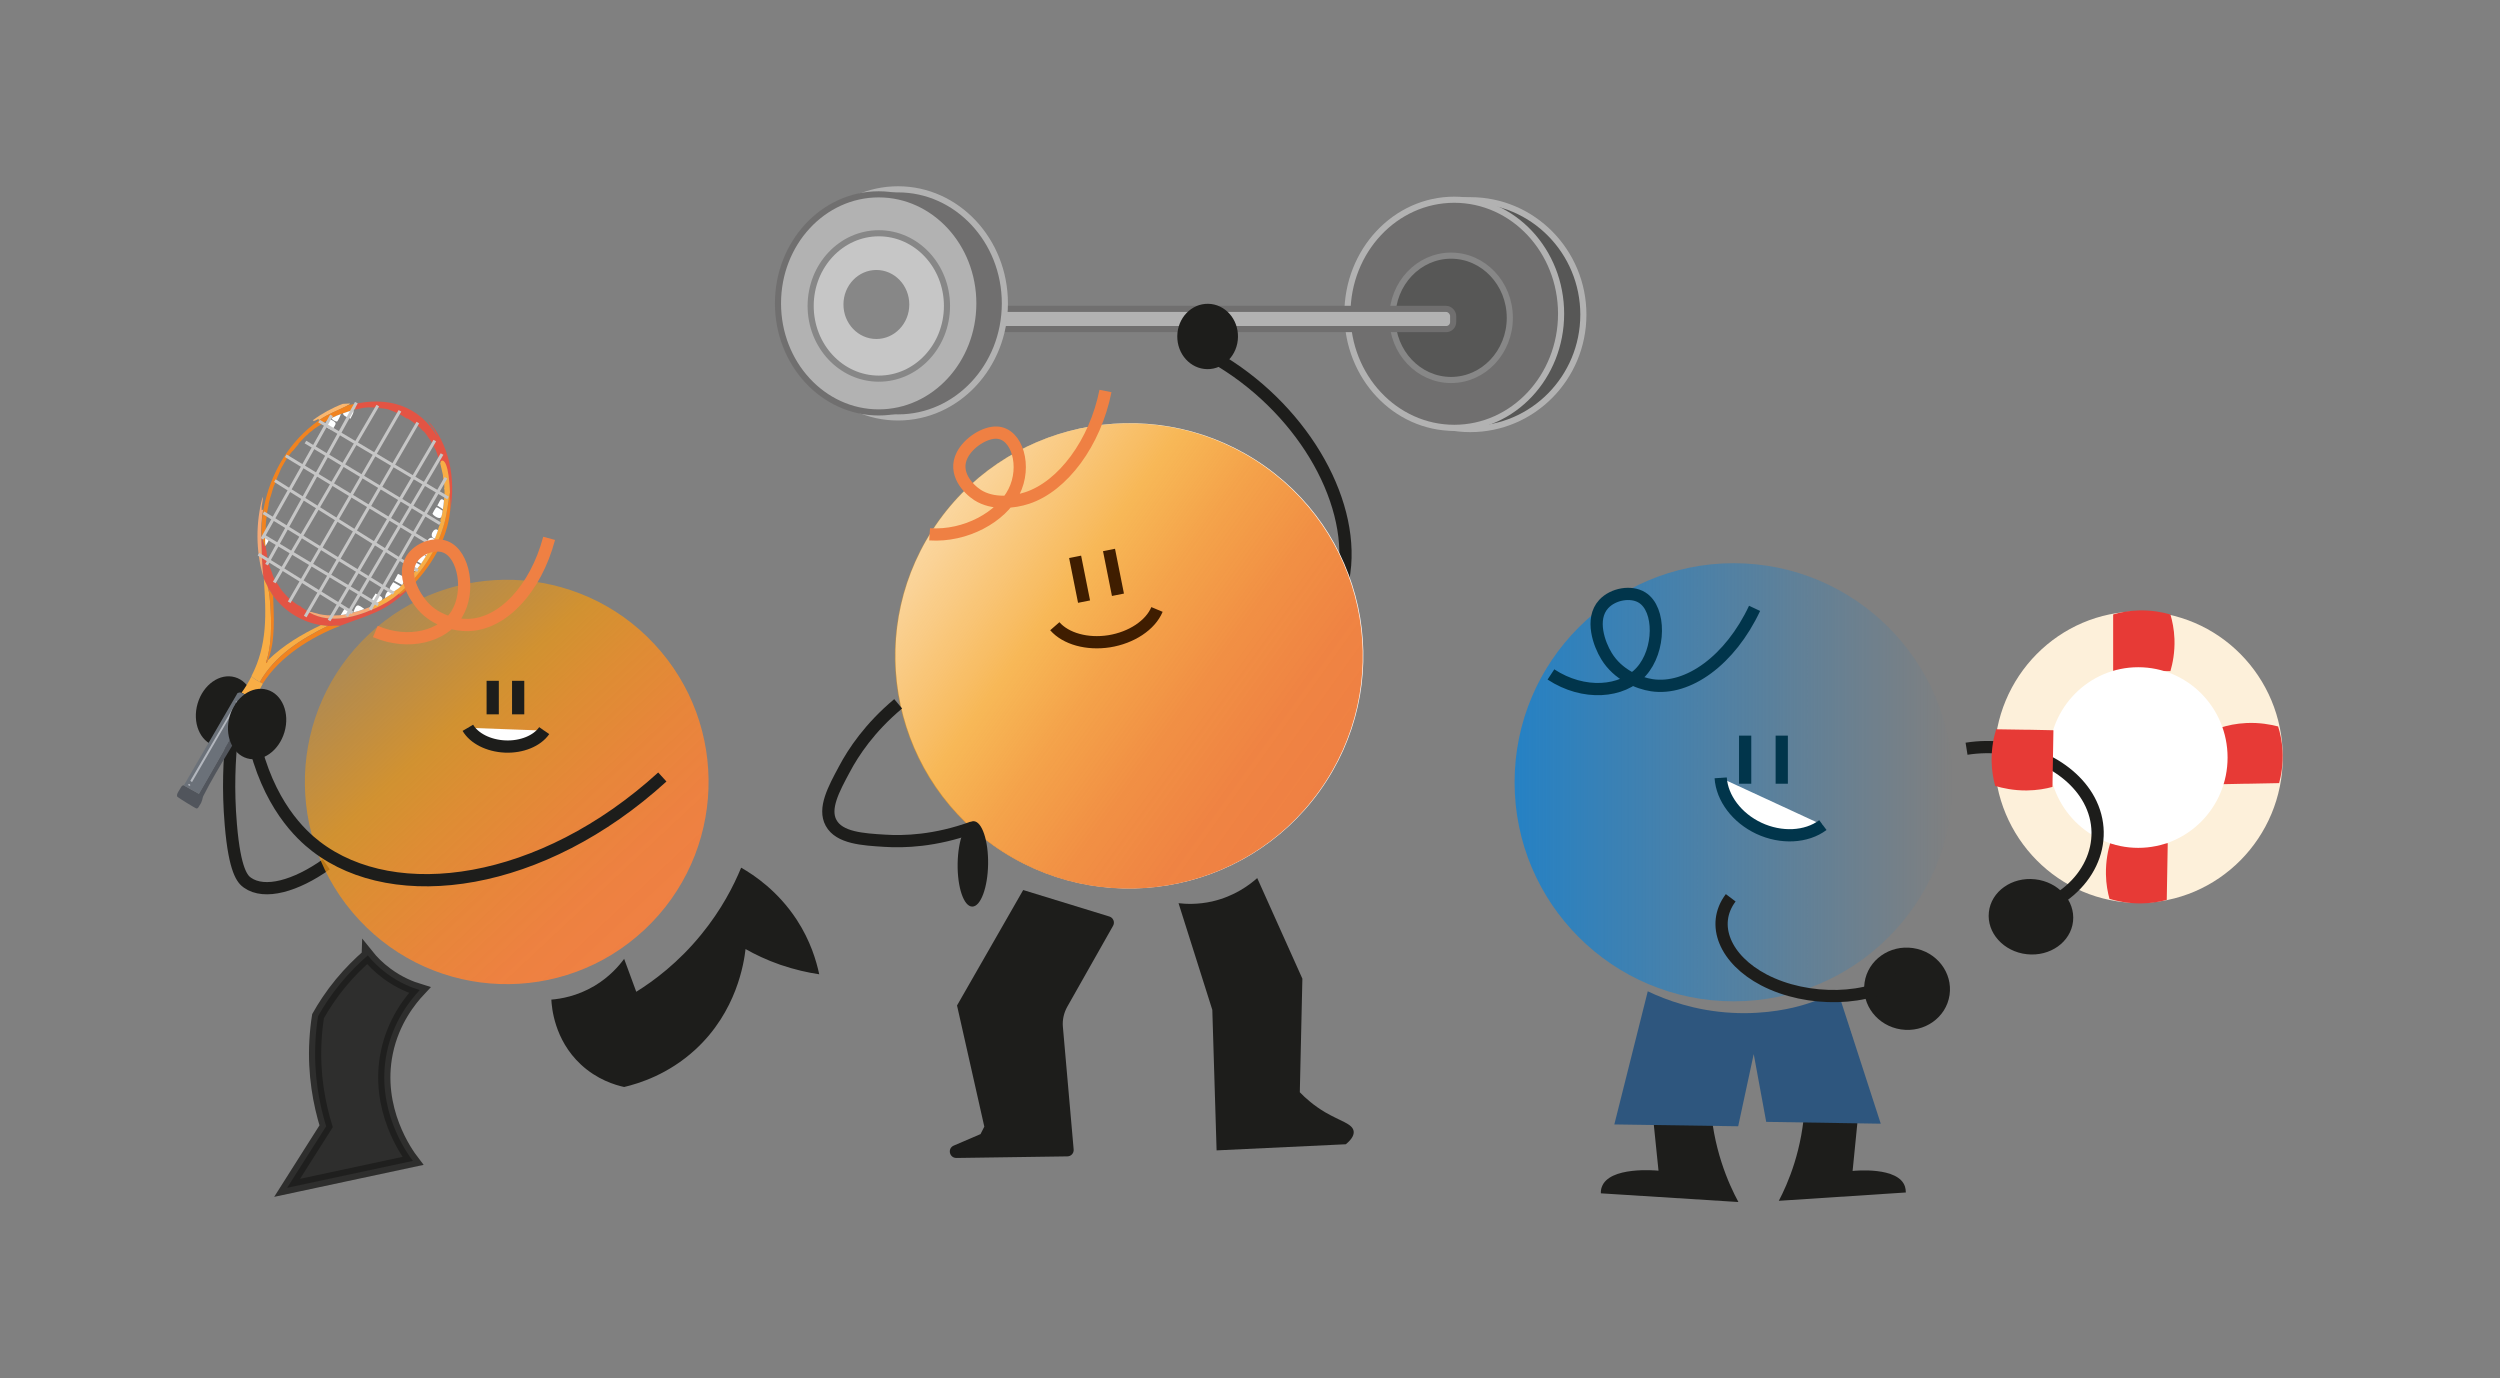 <svg xmlns="http://www.w3.org/2000/svg" xmlns:xlink="http://www.w3.org/1999/xlink" id="Calque_1" viewBox="0 0 204.28 112.63"><rect x="0" y="0" width="204.28" height="112.63" fill="#808080" stroke="none"/><defs><style>      .st0 {        fill: #f9b770;      }      .st1 {        fill: #f8ad45;      }      .st2 {        fill: #51555c;      }      .st3 {        fill: #878787;      }      .st3, .st4, .st5, .st6, .st7, .st8, .st9, .st10, .st11, .st12, .st13, .st14, .st15, .st16 {        stroke-miterlimit: 10;      }      .st3, .st5, .st6, .st11, .st12, .st16 {        stroke-width: .5px;      }      .st3, .st8 {        stroke: #c6c6c6;      }      .st17, .st14 {        fill: #1d1d1b;      }      .st18 {        fill: url(#Dégradé_sans_nom_150);      }      .st19, .st4, .st10 {        fill: #fff;      }      .st4, .st7 {        stroke: #01354b;      }      .st5 {        fill: #706f6f;      }      .st5, .st16 {        stroke: #b2b2b2;      }      .st6 {        fill: #b2b2b2;        stroke: #706f6f;      }      .st7, .st8, .st9, .st13, .st15 {        fill: none;      }      .st8 {        stroke-width: .25px;      }      .st9 {        stroke: #3f1d00;      }      .st20 {        fill: #f6a976;      }      .st21 {        fill: url(#Fondu_de_ciel);      }      .st10, .st14, .st15 {        stroke: #1d1d1b;      }      .st11 {        fill: #c6c6c6;      }      .st11, .st12 {        stroke: #878787;      }      .st22 {        fill: #fdf0da;      }      .st12, .st16 {        fill: #575756;      }      .st13 {        stroke: #ef8043;      }      .st23 {        fill: #2e567e;      }      .st14 {        opacity: .82;      }      .st24 {        fill: #b3b7be;      }      .st25 {        fill: #e35444;      }      .st26 {        fill: #feffff;      }      .st27 {        fill: url(#Dégradé_sans_nom_1501);      }      .st28 {        fill: #6b7179;      }      .st29 {        fill: #e73a36;      }      .st30 {        fill: #f1831f;      }    </style><linearGradient id="D&#xE9;grad&#xE9;_sans_nom_150" data-name="D&#xE9;grad&#xE9; sans nom 150" x1="-112.96" y1="-1173.97" x2="-79.94" y2="-1173.97" gradientTransform="translate(-750.86 935.58) rotate(46.96)" gradientUnits="userSpaceOnUse"><stop offset="0" stop-color="#f4990f" stop-opacity=".4"></stop><stop offset=".31" stop-color="#f4990f" stop-opacity=".7"></stop><stop offset=".47" stop-color="#f28f23" stop-opacity=".82"></stop><stop offset=".66" stop-color="#f08634" stop-opacity=".92"></stop><stop offset=".84" stop-color="#ef813f" stop-opacity=".98"></stop><stop offset="1" stop-color="#ef8043"></stop></linearGradient><linearGradient id="D&#xE9;grad&#xE9;_sans_nom_1501" data-name="D&#xE9;grad&#xE9; sans nom 150" x1="-107.89" y1="-1105.16" x2="-69.73" y2="-1105.16" gradientTransform="translate(-477.92 1004.5) rotate(35.54)" xlink:href="#D&#xE9;grad&#xE9;_sans_nom_150"></linearGradient><linearGradient id="Fondu_de_ciel" data-name="Fondu de ciel" x1="123.75" y1="63.92" x2="159.56" y2="63.92" gradientUnits="userSpaceOnUse"><stop offset="0" stop-color="#2581c4"></stop><stop offset="1" stop-color="#2581c4" stop-opacity="0"></stop></linearGradient></defs><g><path class="st17" d="M45.05,81.68c.74-.06,2.1-.27,3.54-1.13,1.22-.73,1.99-1.63,2.41-2.2.33.9.66,1.8.99,2.69,1.43-.89,3.43-2.37,5.31-4.68,1.66-2.03,2.66-4,3.26-5.46,1.07.61,3,1.9,4.54,4.25,1.13,1.73,1.61,3.38,1.84,4.46-.9-.13-1.99-.37-3.19-.78-1.12-.39-2.07-.85-2.83-1.28-.13,1.13-.72,5.11-4.11,8.22-2.2,2.02-4.58,2.76-5.81,3.05-.74-.16-2.21-.6-3.54-1.84-2.18-2.03-2.38-4.69-2.41-5.31Z"></path><path class="st15" d="M18.93,60.28c-.18,1.74-.32,4.18-.07,7.09.32,3.83.97,4.48,1.35,4.75,1.41,1.01,3.97.27,6.45-1.49"></path><ellipse class="st17" cx="18.39" cy="58.15" rx="2.92" ry="2.33" transform="translate(-42.59 59.46) rotate(-73.69)"></ellipse><g><path class="st25" d="M27.79,51.14c-.33-.07-.68.03-1.01,0-.18,0-.39-.03-.56-.06-1.53-.24-2.97-1.12-3.9-2.4-.14-.19-.21-.43-.4-.58-.07-.29-.29-.57-.36-.8-.02-.07-.04-.15-.05-.23-.1-.73-.13-2.33-.16-3.14.11.18.14.41.22.62.03.09.12.07.12.07.03.08.03.15.05.23.07.24.07.58.14.86.02.07.03.15.05.23.09.34.16.53.29.85.04.09.04.17.1.3.1.22.18.37.31.57.04.07.07.08.08.1.18.28.23.4.48.68s.38.43.67.65c.19.15.37.29.59.41.05.02.05-.02.05-.01.12.14.32.26.48.35,1.63,1.18,3.84.69,5.57-.1.78-.35,1.37-.69,2.04-1.25.05.13.08.08.17.03.25-.14.45-.41.74-.49-2.03,2.01-3.28,2.17-5.7,3.1Z"></path><path class="st25" d="M34.88,34.29c1.84,1.89,2.39,4.86,1.9,7.48.05-.49,0-.98-.03-1.46s-.11-2.49-.6-2.64c-.02,0-.12.03-.15.06-.06-.02-.09-.06-.11-.12-.1-.26-.15-.51-.27-.79-.05-.12-.11-.23-.17-.34-.1-.2-.17-.33-.29-.52-.04-.06-.06-.07-.08-.1-.16-.23-.26-.41-.46-.62-.02-.02-.05-.02-.07-.04-.22-.23-.29-.32-.56-.54-.03-.02-.07-.04-.1-.06-.19-.14-.35-.26-.55-.39-.08-.05-.08,0-.09,0-.22-.13-.37-.25-.61-.37-.02-.01-.04-.03-.07-.04-.27-.13-.42-.19-.7-.29-.02,0-.05-.03-.07-.04-.27-.08-.48-.09-.75-.12-.03,0-.05-.02-.12-.03-.26-.03-.41-.03-.67-.03-.08,0-.15,0-.23,0-.36.02-.58.09-.91.16-.05.01-.12-.03-.12-.03.05-.18.04-.32-.15-.38,2.78-.67,5.43.07,6.93,2.72l-.33-.69c-.23-.22-.37-.56-.57-.79Z"></path><path class="st30" d="M36.78,41.77c-.26,2.41-1.62,4.63-3.29,6.27-.29.08-.49.35-.74.49-.09.05-.11.1-.17-.03,1.76-1.48,3.03-3.36,3.69-5.62.24-.84.32-1.72.48-2.58.02.49.08.97.03,1.46Z"></path><path class="st20" d="M21.5,41.63c-.14.77-.17,1.54-.15,2.32s.06,2.41.16,3.14c-.62-2.07-.62-4.38-.05-6.49.06.29-.1.65-.08.94,0,.14-.03.17.12.1Z"></path><path class="st0" d="M28.39,33.14c-.8.42-1.55.66-2.34,1.21.05-.3-.37.19-.49-.01.72-.54,1.62-1.03,2.45-1.34l.58-.03c.06.04-.19.15-.21.16Z"></path><path class="st1" d="M36.75,40.31c-.16.85-.23,1.73-.48,2.58-.66,2.26-1.93,4.13-3.69,5.62-.67.57-1.26.9-2.04,1.25l-.14-.23s.14-.12.17-.14c.04-.02.08-.04.13-.07.19-.1.3-.17.48-.28.1-.06.16-.09.28-.17.19-.12.39-.23.58-.37.09-.07.1-.13.14-.16.16-.13.41-.24.56-.43.04-.05.08-.07.12-.12,0-.01.01-.02.02-.04.11-.02.19-.14.26-.22.06-.06.11-.15.16-.19.01-.01.06-.04.1-.09.15-.16.32-.31.46-.49.03-.03.04-.08.06-.11.14-.17.29-.32.43-.51.02-.03.04-.07.06-.11.14-.2.25-.38.38-.59.01-.02.03-.05.04-.07.13-.22.23-.38.35-.61.01-.02.03-.05.04-.07.12-.24.18-.41.28-.65.01-.02.03-.05.04-.07.09-.22.17-.44.25-.67.02-.06.03-.12.03-.13.07-.21.22-.45.16-.67.08-.17.06-.23.1-.33.07-.2.06-.3.09-.47,0-.04.02-.08.03-.13.04-.25.08-.47.09-.72,0-.05,0-.11,0-.15,0-.13.04-.23.03-.37,0-.07.02-.17,0-.24-.01-.04.01-.12-.04-.17.03-.04.03-.08.03-.13,0-.34-.07-.54-.11-.84,0-.05,0-.12-.02-.2-.03-.2-.21-.85-.21-.9,0-.02.07-.09.05-.16.02-.03.13-.06.15-.06.49.14.58,2.14.6,2.64Z"></path><path class="st30" d="M29,33.42c-.07.02-.14.1-.15.1-.35.09-.49.13-.83.26-.04.02-.1.02-.16.04-.27.11-.47.19-.73.32-.07.03-.09.07-.15.1-.04.02-.11.04-.18.08-.21.12-.38.23-.58.37s-.4.24-.6.4c-.03.03-.07.06-.1.09-.09.08-.31.2-.36.31-.09.06-.19.15-.26.22-.16.16-.31.32-.46.49-.08.08-.05.09-.06.11-.17.2-.29.33-.45.54,0,0-.01-.03-.07.05-.14.18-.29.37-.42.56-.01.02-.03.05-.04.07-.12.18-.22.38-.33.57-.03.05-.06.09-.08.14-.1.2-.17.41-.26.61-.01.02-.03.05-.04.07-.1.23-.16.44-.25.67-.01.04-.05.07-.06.11-.09.24-.14.45-.21.69-.07.22-.14.43-.19.65-.01.04-.02.08-.03.13,0,.03,0,.06,0,.09-.06.26-.1.46-.15.73,0,.05,0,.08,0,.09-.04.29-.06.48-.08.77-.01.14,0,.22,0,.33,0,.22-.01.35-.01.57,0,.01,0,.04,0,.09,0,.25-.02.5.03.74l-.02.04s-.09.01-.12-.07c-.08-.21-.1-.44-.22-.62-.02-.78,0-1.55.15-2.32.56-2.97,2.12-5.58,4.55-7.28.79-.55,1.53-.79,2.34-1.21.15-.03.31-.06.47-.1.18.06.19.2.15.38Z"></path><path class="st20" d="M30.55,49.75c-1.73.78-3.94,1.28-5.57.1.15.08.33.16.5.16.11.05.2.06.31.09.03.01.07.01.12.03.06.02.09.03.16.05.23.05.48.08.72.1.05,0,.11-.01.14,0,.22.01.42.02.64,0,.09,0,.19,0,.28-.02.35-.04.55-.11.88-.18.06-.01.11-.03.16-.04.38-.1.51-.13.89-.27.1-.04.17-.06.29-.11.1-.04.25-.08.35-.13l.14.23Z"></path><g><path class="st1" d="M21.92,48.11c.17.65.24,2.3.23,3.01,0,1.01-.1,2.06-.42,3.02.08.13.12-.11.15-.18,1.27-1.24,2.78-2.13,4.34-2.88.17.03.39.05.56.06-2.14,1.06-4.31,2.39-5.55,4.59-.24-.14-.48-.28-.69-.47,1.35-2.61,1.2-5.15,1.02-7.96.07.23.29.51.36.8Z"></path><path class="st2" d="M20.74,57.23c.13.12.17.17.16.36-1.32,2.52-3.02,4.95-4.3,7.48-.05.1-.06.42-.28.72-.07.1-.12.29-.27.27-.09-.01-1.49-.88-1.55-.95-.16-.19.23-.62.31-.82.06-.05.11-.14.2-.12l1.24.69,4.41-7.68s.05.02.07.04Z"></path><path class="st30" d="M27.79,51.14c-2.34.9-4.94,2.5-6.33,4.74-.05-.07-.15-.1-.24-.14,1.25-2.2,3.42-3.53,5.55-4.59.33.02.68-.07,1.01,0Z"></path><path class="st1" d="M21.23,55.74c.08.05.18.07.24.14-.26.42-.43.93-.72,1.34-.02-.02-.05-.03-.07-.04-.16-.12-.77-.52-.94-.58.3-.41.58-.88.81-1.33.2.19.45.33.69.47Z"></path><g><path class="st28" d="M19.73,56.61c.17.06.79.46.94.58l-4.41,7.68-1.24-.69,4.39-7.55c.15-.05.18-.07.33-.02Z"></path><path class="st24" d="M19.19,57.58s.11.06.11.09l-3.61,6.24-.14-.11,3.64-6.22Z"></path><path class="st24" d="M15.46,64.06c.16.06.07.22-.06.11-.05-.04,0-.13.06-.11Z"></path><path class="st24" d="M19.3,57.31s.15.06.09.13c-.09.02-.19-.12-.09-.13Z"></path></g><path class="st30" d="M22.32,48.69c.05,1.64.21,3.73-.44,5.28-.03.06-.07.31-.15.18.32-.97.41-2.02.42-3.02,0-.71-.06-2.36-.23-3.01.18.15.26.39.4.58Z"></path></g><path class="st26" d="M26.79,34.33c.07-.04.14-.06.18-.08.64.33.51.31.17.9-.46-.25-.79-.26-.35-.82Z"></path><path class="st26" d="M36.16,41.73c-.03.18-.02.27-.09.47-.1.36-.74-.13-.73-.23,0-.03.26-.48.29-.5.1-.08.43.22.54.26Z"></path><path class="st26" d="M32.88,47.76s-.01.02-.02.04l-.64-.35.3-.56c.55.29.74.25.36.87Z"></path><path class="st26" d="M31.19,49.04c-.18.11-.29.18-.48.28-.58-.25-.24-.38-.03-.82.18.12.74.27.51.53Z"></path><path class="st26" d="M32.74,47.92c-.15.19-.41.29-.56.43-.62-.13-.24-.41-.05-.78l.62.35Z"></path><path class="st26" d="M28.85,33.52c.13.17-.15.51-.21.69-.16-.1-.58-.18-.62-.43.34-.13.49-.17.83-.26Z"></path><path class="st26" d="M35.18,44.79c-.12.23-.22.39-.35.61-.07-.06-.39-.2-.39-.27-.02-.22.46-.82.74-.34Z"></path><path class="st26" d="M34.79,45.47c-.13.2-.24.39-.38.59-.06-.06-.36-.18-.36-.25-.02-.22.46-.82.74-.34Z"></path><path class="st26" d="M35.5,44.07c-.1.24-.16.4-.28.65-.68-.12-.15-1.13.28-.65Z"></path><path class="st26" d="M36.28,40.89c-.02.25-.05.47-.09.72l-.46-.31c.18-.22.23-.71.55-.41Z"></path><path class="st26" d="M29.77,49.76c-.38.15-.5.18-.89.27.24-.72.34-.67.89-.27Z"></path><path class="st26" d="M28.72,50.08c-.33.07-.53.15-.88.18l.34-.56.53.38Z"></path><path class="st26" d="M34.34,46.16c-.13.18-.29.34-.43.51-.45-.17-.08-.42.05-.72l.38.21Z"></path><path class="st26" d="M35.79,43.33c-.08.23-.16.44-.25.67-.58-.07-.07-1.01.25-.67Z"></path><path class="st26" d="M27.12,34.15c.26-.13.47-.22.73-.32-.02.12-.24.56-.3.61s-.49-.15-.43-.29Z"></path><path class="st26" d="M32.04,48.5c-.18.14-.39.24-.58.37,0-.36.36-.93.58-.37Z"></path><path class="st26" d="M33.85,46.77c-.14.17-.31.32-.46.49-.25-.13.13-.46.18-.64l.28.15Z"></path><path class="st26" d="M21.7,44.61c-.05-.24-.03-.49-.03-.74.51.21.21.37.03.74Z"></path><line class="st8" x1="30.87" y1="33.14" x2="22.41" y2="47.6"></line><line class="st8" x1="32.68" y1="33.57" x2="23.63" y2="49.21"></line><line class="st8" x1="34.14" y1="34.53" x2="24.94" y2="50.38"></line><line class="st8" x1="35.53" y1="36" x2="26.89" y2="50.7"></line><line class="st8" x1="36.12" y1="37.1" x2="28.32" y2="50.35"></line><line class="st8" x1="36.44" y1="39.04" x2="30.24" y2="49.82"></line><line class="st8" x1="29.12" y1="32.9" x2="21.78" y2="46.14"></line><line class="st8" x1="27.09" y1="33.94" x2="21.41" y2="44.03"></line><line class="st8" x1="36.61" y1="40.69" x2="26.07" y2="34.41"></line><line class="st8" x1="35.96" y1="42.79" x2="24.96" y2="36.12"></line><line class="st8" x1="35.37" y1="44.56" x2="23.35" y2="37.24"></line><line class="st8" x1="34.15" y1="46.63" x2="22.46" y2="39.27"></line><line class="st8" x1="32.17" y1="48.48" x2="21.53" y2="41.9"></line><line class="st8" x1="30.9" y1="49.42" x2="21.5" y2="43.76"></line><line class="st8" x1="28.81" y1="50.07" x2="21.12" y2="45.28"></line></g><path class="st18" d="M30.15,51.82c6.66-6.23,17.09-5.87,23.31.8,6.22,6.67,5.86,17.12-.8,23.35-6.66,6.23-17.09,5.87-23.31-.8-6.22-6.67-5.86-17.12.8-23.35Z"></path><g><path class="st10" d="M40.26,58.37v-2.74"></path><path class="st10" d="M42.34,58.37v-2.74"></path><path class="st10" d="M44.47,59.7c-.58.84-1.84,1.36-3.2,1.3-1.34-.06-2.53-.66-3.04-1.53"></path></g><path class="st13" d="M30.67,51.6c2.72,1.16,5.53.4,6.65-1.41,1.13-1.83.62-4.89-.92-5.5-.9-.36-2.19.11-2.76.99-.83,1.3.23,3.06.9,3.83,1.1,1.24,2.71,1.59,3.74,1.56,2.76-.07,5.48-2.9,6.59-7.08"></path><path class="st15" d="M20.67,60.23c1.2,5.5,3.93,7.99,5.15,8.93,6.48,4.99,18.45,3.3,28.3-5.67"></path><ellipse class="st17" cx="21.01" cy="59.17" rx="2.92" ry="2.33" transform="translate(-41.68 62.71) rotate(-73.69)"></ellipse><path class="st14" d="M30.05,78.06c.36.45.87.98,1.56,1.49,1.01.75,2,1.14,2.69,1.35-.75.8-2.16,2.52-2.69,5.1-.96,4.64,1.67,8.26,2.13,8.86l-10.28,2.2c1.06-1.68,2.13-3.35,3.19-5.03-.56-1.83-1.03-4.23-.87-7.02.04-.7.11-1.36.21-1.98.45-.8,1.05-1.73,1.84-2.69.77-.93,1.54-1.68,2.22-2.27Z"></path></g><path class="st15" d="M98.56,28.83c7.11,3.75,11.84,11.17,11.35,17.34-.55,6.93-7.54,10.74-15.85,8.01"></path><path class="st19" d="M76.73,42.54c6.14-8.54,18.08-10.52,26.67-4.42,8.59,6.1,10.58,17.97,4.44,26.52-6.14,8.54-18.08,10.52-26.67,4.42-8.59-6.1-10.58-17.97-4.44-26.52Z"></path><path class="st27" d="M76.68,42.55c6.14-8.54,18.08-10.52,26.67-4.42,8.59,6.1,10.58,17.97,4.44,26.52s-18.08,10.52-26.67,4.42c-8.59-6.1-10.58-17.97-4.44-26.52Z"></path><g><path class="st9" d="M88.58,49.16l-.73-3.66"></path><path class="st9" d="M91.35,48.6l-.73-3.66"></path><path class="st9" d="M94.54,49.8c-.54,1.29-2.09,2.31-3.91,2.6-1.79.28-3.54-.2-4.44-1.23"></path></g><path class="st13" d="M75.96,43.66c2.95.2,5.85-1.42,6.89-3.47,1.05-2.07.27-4.77-1.4-4.84-.98-.04-2.3.81-2.82,1.82-.77,1.49.48,2.78,1.25,3.28,1.25.8,2.97.6,4.06.24,2.9-.96,5.54-4.48,6.39-8.74"></path><path class="st17" d="M83.62,72.73c2.34.72,4.68,1.44,7.03,2.16.32.1.47.47.3.76-1.25,2.2-2.49,4.4-3.74,6.61-.28.5-.41,1.07-.36,1.64l.88,10.02c.03.31-.21.57-.52.57l-9.06.13c-.58,0-.75-.78-.22-1.01l2.19-.94c.1-.2.2-.4.31-.61-.74-3.3-1.48-6.6-2.23-9.9,1.8-3.15,3.6-6.29,5.41-9.44Z"></path><path class="st17" d="M96.28,73.8c.67.08,1.64.11,2.76-.14,1.84-.42,3.08-1.37,3.69-1.91,1.23,2.74,2.46,5.48,3.69,8.22-.07,3.09-.14,6.19-.21,9.28.47.49,1.15,1.09,2.06,1.63,1.26.74,2.26.94,2.34,1.56.03.25-.08.6-.64,1.06-3.52.17-7.04.33-10.56.5-.12-3.83-.24-7.65-.35-11.48-.92-2.91-1.84-5.81-2.76-8.72Z"></path><path class="st17" d="M79.55,67.1c-.69-.01-1.27,1.55-1.3,3.47-.03,1.93.5,3.5,1.19,3.51.69.01,1.27-1.55,1.3-3.47s-.5-3.5-1.19-3.51Z"></path><path class="st15" d="M73.39,57.51c-2.34,1.96-3.66,3.96-4.39,5.34-.89,1.65-1.73,3.22-1.09,4.39.67,1.23,2.58,1.35,4.39,1.46,1.56.1,4.09.03,7.18-1.09"></path><g><g><ellipse class="st11" cx="121.69" cy="25.66" rx="5.57" ry="5.94"></ellipse><ellipse class="st16" cx="120.14" cy="25.71" rx="9.24" ry="9.35"></ellipse><ellipse class="st5" cx="118.83" cy="25.64" rx="8.73" ry="9.32"></ellipse><ellipse class="st12" cx="118.57" cy="25.97" rx="4.8" ry="5.08"></ellipse><rect class="st6" x="78.87" y="25.24" width="39.87" height="1.65" rx=".57" ry=".57"></rect></g><g><ellipse class="st5" cx="73.38" cy="24.79" rx="8.73" ry="9.32"></ellipse><ellipse class="st6" cx="71.8" cy="24.79" rx="8.23" ry="8.91"></ellipse><ellipse class="st11" cx="71.81" cy="25" rx="5.57" ry="5.94"></ellipse></g><ellipse class="st3" cx="71.61" cy="24.88" rx="2.94" ry="3.07"></ellipse></g><ellipse class="st17" cx="98.68" cy="27.49" rx="2.67" ry="2.48" transform="translate(69.71 125.75) rotate(-89.14)"></ellipse><ellipse class="st22" cx="174.75" cy="61.87" rx="11.78" ry="11.91"></ellipse><path class="st29" d="M177.35,54.84s-2.53,0-2.54,0h-.24s-1.89,0-1.9,0v-4.63c.54-.16,1.25-.31,2.09-.33,1.08-.03,1.97.15,2.59.33.15.52.3,1.2.33,2,.04,1.1-.15,2.01-.33,2.63Z"></path><path class="st29" d="M172.45,68.82s2.53.04,2.54.04h.24s1.89.04,1.9.04l-.08,4.63c-.54.15-1.25.28-2.1.29-1.08.01-1.97-.19-2.58-.37-.14-.52-.28-1.2-.29-2.01-.02-1.1.18-2.01.37-2.62Z"></path><path class="st29" d="M186.23,63.99s-2.53.05-2.54.05h-.24s-1.89.04-1.9.04l-.08-4.63c.53-.17,1.24-.33,2.09-.37,1.08-.05,1.97.12,2.59.28.16.51.32,1.19.36,2,.06,1.1-.11,2.01-.28,2.64Z"></path><ellipse class="st19" cx="174.72" cy="61.9" rx="7.3" ry="7.38"></ellipse><circle class="st21" cx="141.66" cy="63.92" r="17.9"></circle><path class="st4" d="M142.6,64.04v-3.93"></path><path class="st4" d="M145.59,64.04v-3.93"></path><path class="st4" d="M148.95,67.42c-1.35,1.01-3.42,1.11-5.23.26-1.79-.84-3.01-2.46-3.12-4.12"></path><path class="st7" d="M126.73,55.11c2.68,1.76,5.84,1.49,7.38-.23,1.56-1.73,1.6-5.1.07-6.05-.89-.56-2.37-.31-3.14.53-1.13,1.23-.35,3.31.23,4.25.93,1.53,2.59,2.21,3.7,2.38,2.96.45,6.41-2.04,8.4-6.28"></path><ellipse class="st17" cx="155.82" cy="80.79" rx="3.36" ry="3.51" transform="translate(53.02 223.05) rotate(-81.55)"></ellipse><path class="st15" d="M160.69,61.18c4.15-.66,8.38,1.18,10.01,4.18,1.83,3.38-.02,7.47-4.38,9"></path><ellipse class="st17" cx="165.95" cy="74.91" rx="3.08" ry="3.46" transform="translate(73.34 231.67) rotate(-83.72)"></ellipse><path class="st17" d="M136.28,82.32c-.03.07-.06.14-.09.21-.75,1.67-1.33,3.85-1.33,6.69.22,2.15.44,4.3.66,6.44-.18-.02-4.06-.38-4.64,1.35-.05.14-.08.31-.07.5,3.75.24,7.49.48,11.24.71-.79-1.46-2.13-4.41-2.31-8.42-.12-2.67.33-4.85.73-6.28-1.39-.4-2.79-.8-4.18-1.2Z"></path><path class="st17" d="M150.67,82.98c.03.06.06.13.09.2.69,1.59,1.23,3.67,1.23,6.37-.2,2.04-.4,4.09-.61,6.13.17-.02,3.75-.37,4.28,1.28.04.14.07.3.07.48-3.46.23-6.92.45-10.38.68.73-1.39,1.97-4.2,2.13-8.02.11-2.54-.3-4.62-.67-5.98,1.29-.38,2.57-.76,3.86-1.14Z"></path><path class="st29" d="M163.11,59.59s2.53.04,2.54.04h.24s1.89.04,1.9.04l-.08,4.63c-.54.15-1.25.28-2.1.29-1.08.01-1.97-.19-2.58-.37-.14-.52-.28-1.2-.29-2.01-.02-1.1.18-2.01.37-2.62Z"></path><path class="st23" d="M134.64,81c1.49.71,3.87,1.6,6.88,1.76,2.9.16,5.09-.43,5.74-.62,1.21-.35,2.19-.78,2.91-1.14l3.51,10.82-9.36-.15c-.34-1.85-.68-3.7-1.02-5.54-.42,1.97-.85,3.93-1.27,5.9-3.37-.05-6.75-.1-10.12-.15.91-3.62,1.82-7.25,2.73-10.87Z"></path><path class="st15" d="M141.42,73.36c-1.67,2.21-.44,5.06,2.71,6.71,3.54,1.85,8.71,1.78,11.43-.35"></path></svg>